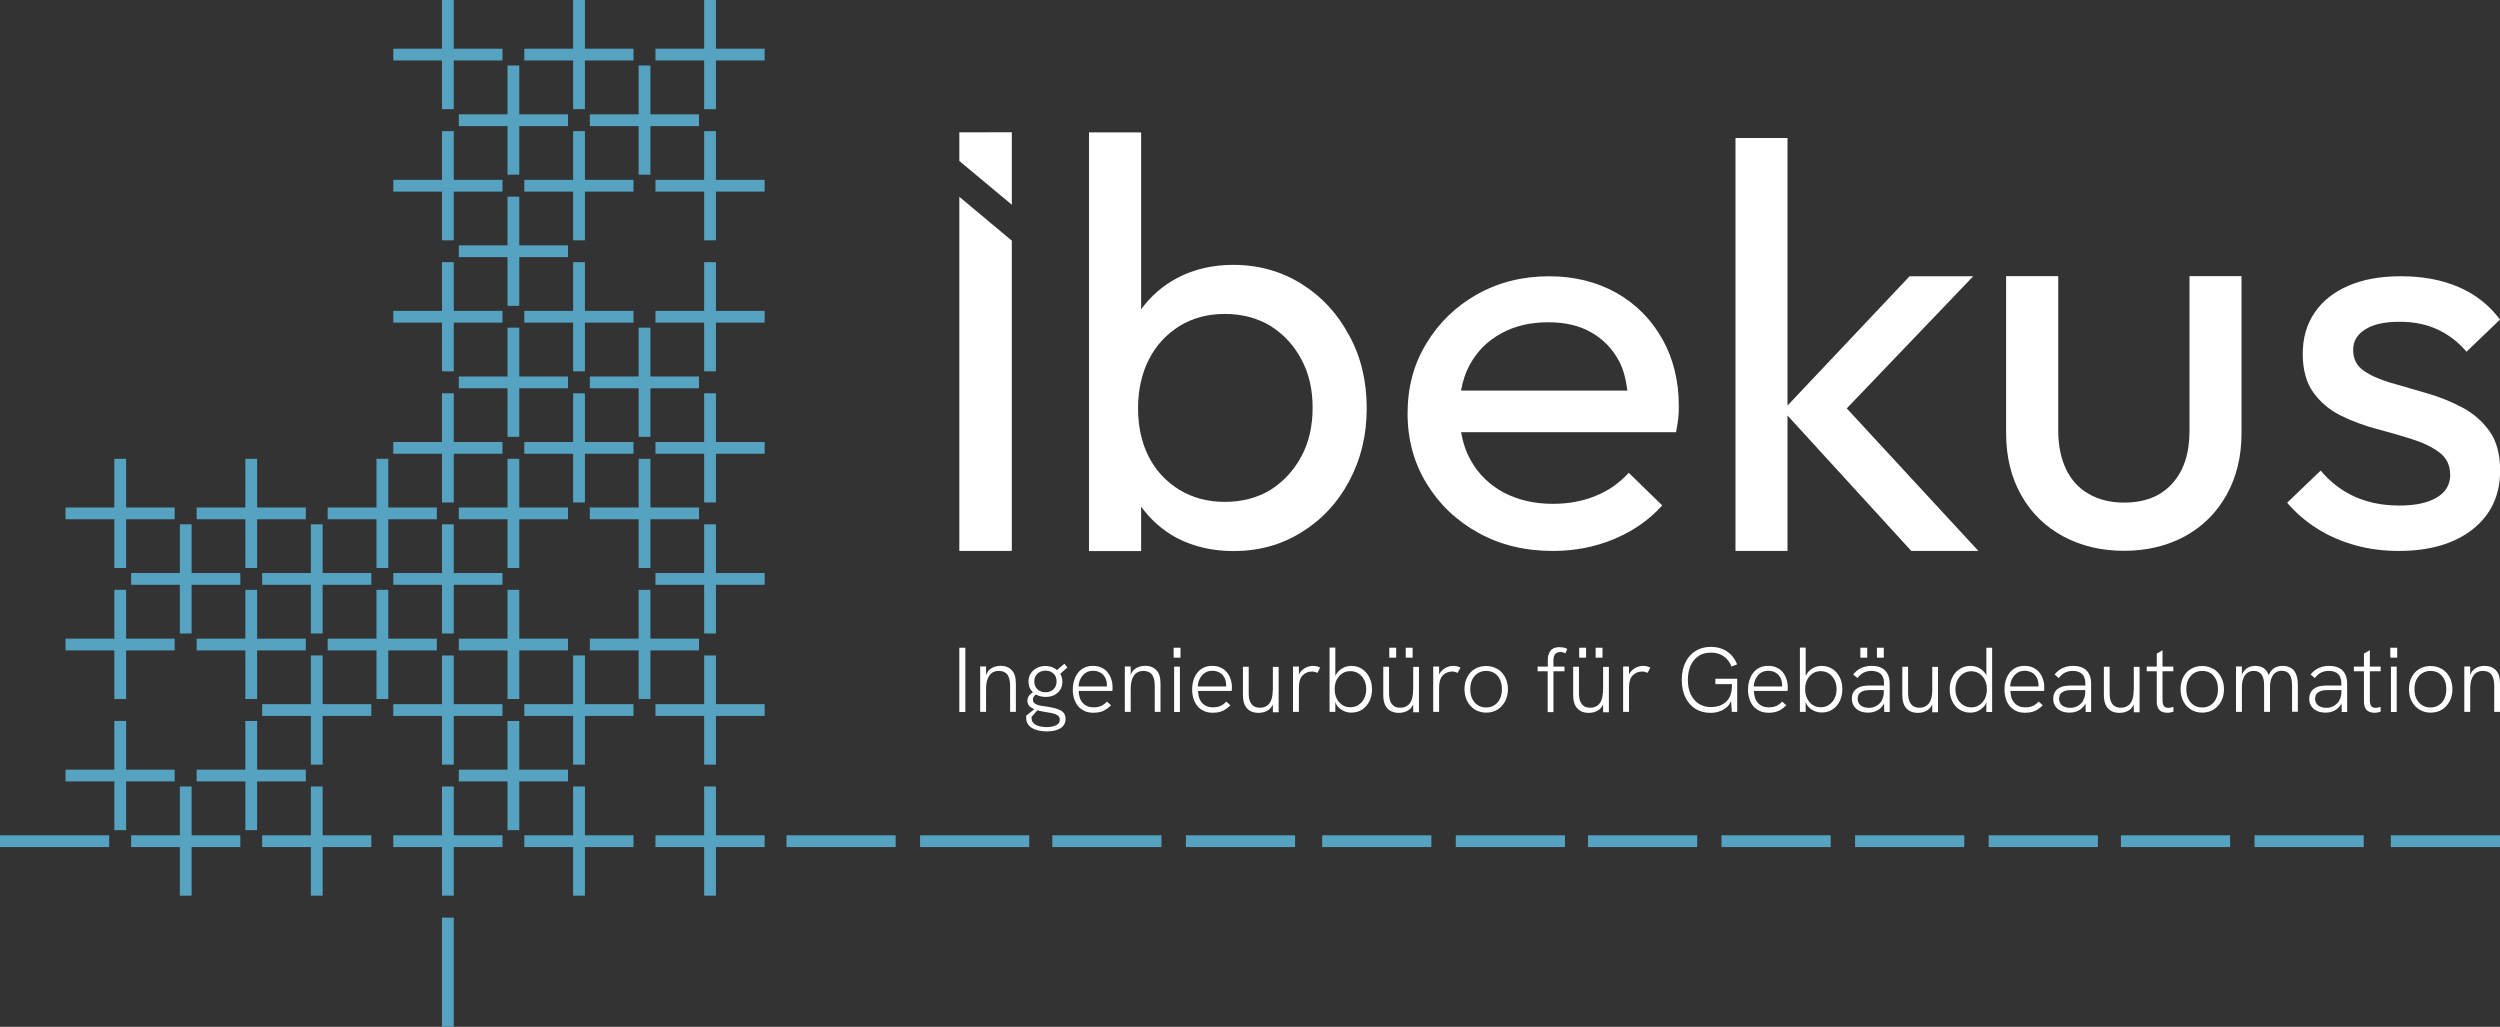 <?xml version="1.0" encoding="UTF-8"?>
<svg id="Layer_2" data-name="Layer 2" xmlns="http://www.w3.org/2000/svg" viewBox="0 0 203.79 83.7">
  <rect x="0" y="0" width="203.79" height="83.7" fill="#333333" stroke="none"/>
  <defs>
    <style>
      .cls-1 {
        fill: #fff;
      }

      .cls-2 {
        fill: #55a3c1;
      }
    </style>
  </defs>
  <g id="Layer_1-2" data-name="Layer 1">
    <g>
      <g>
        <rect class="cls-2" x="14.66" y="64.11" width=".96" height="8.9"/>
        <rect class="cls-2" x="10.69" y="68.09" width="8.9" height=".96"/>
        <rect class="cls-2" x="25.34" y="64.11" width=".96" height="8.9"/>
        <rect class="cls-2" x="21.37" y="68.09" width="8.9" height=".96"/>
        <rect class="cls-2" x="36.03" y="64.11" width=".96" height="8.9"/>
        <rect class="cls-2" x="32.06" y="68.09" width="8.9" height=".96"/>
        <rect class="cls-2" x="46.72" y="64.11" width=".96" height="8.9"/>
        <rect class="cls-2" x="42.74" y="68.09" width="8.9" height=".96"/>
        <rect class="cls-2" x="57.4" y="64.11" width=".96" height="8.9"/>
        <rect class="cls-2" x="53.43" y="68.09" width="8.9" height=".96"/>
        <rect class="cls-2" x="20" y="48.08" width=".96" height="8.9"/>
        <rect class="cls-2" x="16.03" y="52.06" width="8.9" height=".96"/>
        <rect class="cls-2" x="30.69" y="48.08" width=".96" height="8.9"/>
        <rect class="cls-2" x="26.71" y="52.06" width="8.9" height=".96"/>
        <rect class="cls-2" x="41.37" y="48.08" width=".96" height="8.9"/>
        <rect class="cls-2" x="37.4" y="52.06" width="8.9" height=".96"/>
        <rect class="cls-2" x="52.06" y="48.08" width=".96" height="8.9"/>
        <rect class="cls-2" x="48.08" y="52.06" width="8.9" height=".96"/>
        <rect class="cls-2" x="20" y="37.4" width=".96" height="8.9"/>
        <rect class="cls-2" x="16.03" y="41.37" width="8.9" height=".96"/>
        <rect class="cls-2" x="30.69" y="37.4" width=".96" height="8.9"/>
        <rect class="cls-2" x="26.71" y="41.37" width="8.9" height=".96"/>
        <rect class="cls-2" x="41.37" y="37.4" width=".96" height="8.9"/>
        <rect class="cls-2" x="37.4" y="41.37" width="8.9" height=".96"/>
        <rect class="cls-2" x="52.06" y="37.4" width=".96" height="8.9"/>
        <rect class="cls-2" x="48.08" y="41.37" width="8.9" height=".96"/>
        <rect class="cls-2" x="41.37" y="26.71" width=".96" height="8.9"/>
        <rect class="cls-2" x="37.4" y="30.69" width="8.9" height=".96"/>
        <rect class="cls-2" x="52.06" y="26.71" width=".96" height="8.9"/>
        <rect class="cls-2" x="48.08" y="30.69" width="8.9" height=".96"/>
        <rect class="cls-2" x="41.37" y="16.03" width=".96" height="8.9"/>
        <rect class="cls-2" x="37.4" y="20" width="8.9" height=".96"/>
        <rect class="cls-2" x="41.37" y="5.34" width=".96" height="8.9"/>
        <rect class="cls-2" x="37.4" y="9.32" width="8.9" height=".96"/>
        <rect class="cls-2" x="52.06" y="5.34" width=".96" height="8.9"/>
        <rect class="cls-2" x="48.08" y="9.32" width="8.9" height=".96"/>
        <rect class="cls-2" x="20" y="58.77" width=".96" height="8.9"/>
        <rect class="cls-2" x="16.03" y="62.74" width="8.9" height=".96"/>
        <rect class="cls-2" x="9.32" y="48.08" width=".96" height="8.9"/>
        <rect class="cls-2" x="5.34" y="52.06" width="8.9" height=".96"/>
        <rect class="cls-2" x="9.32" y="37.4" width=".96" height="8.9"/>
        <rect class="cls-2" x="5.34" y="41.37" width="8.9" height=".96"/>
        <rect class="cls-2" x="9.32" y="58.77" width=".96" height="8.9"/>
        <rect class="cls-2" x="5.34" y="62.74" width="8.9" height=".96"/>
        <rect class="cls-2" x="41.37" y="58.77" width=".96" height="8.9"/>
        <rect class="cls-2" x="37.4" y="62.74" width="8.9" height=".96"/>
        <rect class="cls-2" x="25.34" y="53.43" width=".96" height="8.9"/>
        <rect class="cls-2" x="21.37" y="57.4" width="8.9" height=".96"/>
        <rect class="cls-2" x="36.03" y="53.43" width=".96" height="8.9"/>
        <rect class="cls-2" x="32.06" y="57.4" width="8.9" height=".96"/>
        <rect class="cls-2" x="36.03" y="74.8" width=".96" height="8.91"/>
        <rect class="cls-2" x="46.72" y="53.43" width=".96" height="8.9"/>
        <rect class="cls-2" x="42.74" y="57.4" width="8.9" height=".96"/>
        <rect class="cls-2" x="57.4" y="53.43" width=".96" height="8.9"/>
        <rect class="cls-2" x="53.43" y="57.4" width="8.9" height=".96"/>
        <rect class="cls-2" x="14.66" y="42.74" width=".96" height="8.9"/>
        <rect class="cls-2" x="10.69" y="46.71" width="8.9" height=".96"/>
        <rect class="cls-2" x="25.34" y="42.74" width=".96" height="8.9"/>
        <rect class="cls-2" x="21.37" y="46.71" width="8.9" height=".96"/>
        <rect class="cls-2" x="36.03" y="42.74" width=".96" height="8.9"/>
        <rect class="cls-2" x="32.06" y="46.71" width="8.9" height=".96"/>
        <rect class="cls-2" x="57.4" y="42.74" width=".96" height="8.9"/>
        <rect class="cls-2" x="53.43" y="46.71" width="8.9" height=".96"/>
        <rect class="cls-2" x="36.03" y="32.06" width=".96" height="8.9"/>
        <rect class="cls-2" x="32.06" y="36.03" width="8.9" height=".96"/>
        <rect class="cls-2" x="46.72" y="32.06" width=".96" height="8.9"/>
        <rect class="cls-2" x="42.74" y="36.03" width="8.9" height=".96"/>
        <rect class="cls-2" x="57.4" y="32.06" width=".96" height="8.9"/>
        <rect class="cls-2" x="53.43" y="36.03" width="8.9" height=".96"/>
        <rect class="cls-2" x="36.03" y="21.37" width=".96" height="8.9"/>
        <rect class="cls-2" x="32.06" y="25.34" width="8.9" height=".96"/>
        <rect class="cls-2" x="46.72" y="21.37" width=".96" height="8.9"/>
        <rect class="cls-2" x="42.74" y="25.34" width="8.9" height=".96"/>
        <rect class="cls-2" x="57.4" y="21.37" width=".96" height="8.9"/>
        <rect class="cls-2" x="53.43" y="25.34" width="8.9" height=".96"/>
        <rect class="cls-2" x="36.03" y="10.69" width=".96" height="8.9"/>
        <rect class="cls-2" x="32.06" y="14.66" width="8.9" height=".96"/>
        <rect class="cls-2" x="46.72" y="10.69" width=".96" height="8.9"/>
        <rect class="cls-2" x="42.74" y="14.66" width="8.9" height=".96"/>
        <rect class="cls-2" x="57.4" y="10.69" width=".96" height="8.9"/>
        <rect class="cls-2" x="53.43" y="14.66" width="8.9" height=".96"/>
        <rect class="cls-2" x="36.03" width=".96" height="8.9"/>
        <rect class="cls-2" x="32.06" y="3.97" width="8.9" height=".96"/>
        <rect class="cls-2" x="46.72" width=".96" height="8.9"/>
        <rect class="cls-2" x="42.74" y="3.97" width="8.9" height=".96"/>
        <rect class="cls-2" x="57.4" width=".96" height="8.9"/>
        <rect class="cls-2" x="53.43" y="3.97" width="8.9" height=".96"/>
        <rect class="cls-2" x="64.11" y="68.09" width="8.9" height=".96"/>
        <rect class="cls-2" x="75" y="68.09" width="8.9" height=".96"/>
        <rect class="cls-2" x="85.78" y="68.09" width="8.9" height=".96"/>
        <rect class="cls-2" x="96.67" y="68.09" width="8.9" height=".96"/>
        <rect class="cls-2" x="107.78" y="68.09" width="8.9" height=".96"/>
        <rect class="cls-2" x="118.67" y="68.09" width="8.9" height=".96"/>
        <rect class="cls-2" x="129.45" y="68.09" width="8.9" height=".96"/>
        <rect class="cls-2" x="140.33" y="68.09" width="8.9" height=".96"/>
        <rect class="cls-2" x="151.22" y="68.09" width="8.9" height=".96"/>
        <rect class="cls-2" x="162.11" y="68.09" width="8.9" height=".96"/>
        <rect class="cls-2" x="172.89" y="68.09" width="8.9" height=".96"/>
        <rect class="cls-2" x="183.78" y="68.09" width="8.9" height=".96"/>
        <rect class="cls-2" x="194.89" y="68.09" width="8.9" height=".96"/>
        <rect class="cls-2" y="68.09" width="8.9" height=".96"/>
      </g>
      <g>
        <g>
          <polygon class="cls-1" points="82.48 16.69 82.48 10.78 78.2 10.79 78.2 13.12 82.48 16.69"/>
          <polygon class="cls-1" points="82.48 19.62 82.48 44.91 78.2 44.91 78.2 16.04 82.48 19.62"/>
          <path class="cls-1" d="M109.97,27.33c-.94-1.77-2.23-3.16-3.89-4.2-1.65-1.02-3.49-1.54-5.54-1.54-1.66,0-3.18.34-4.54,1.05-1.22.64-2.2,1.51-2.98,2.57v-14.42h-4.25v34.13h4.25v-3.62c.77,1.05,1.74,1.93,2.94,2.57,1.37.7,2.9,1.05,4.59,1.05,2.05,0,3.89-.5,5.54-1.53,1.66-1.02,2.96-2.42,3.89-4.17.95-1.77,1.43-3.74,1.43-5.94s-.47-4.19-1.43-5.94ZM106.08,37.21c-.61,1.14-1.46,2.05-2.51,2.72-1.07.65-2.32.98-3.73.98s-2.61-.33-3.7-.98c-1.08-.67-1.93-1.57-2.51-2.72s-.86-2.47-.86-3.94.3-2.84.89-3.98c.59-1.16,1.43-2.05,2.5-2.72,1.07-.65,2.3-.98,3.68-.98s2.66.33,3.73.98c1.05.67,1.9,1.56,2.51,2.72.62,1.14.92,2.45.92,3.94s-.3,2.84-.92,3.98Z"/>
          <path class="cls-1" d="M135.5,27.63c-.89-1.59-2.14-2.85-3.74-3.76-1.6-.89-3.43-1.35-5.47-1.35-2.17,0-4.13.49-5.88,1.47-1.74.98-3.12,2.32-4.14,4.01-1.03,1.68-1.53,3.58-1.53,5.7s.52,4.05,1.56,5.73c1.03,1.69,2.44,3.03,4.22,4.01,1.77.98,3.79,1.47,6.06,1.47,1.75,0,3.4-.31,4.95-.95,1.54-.64,2.87-1.54,3.97-2.76l-2.73-2.66c-.76.83-1.66,1.47-2.72,1.89-1.05.43-2.21.64-3.46.64-1.51,0-2.85-.31-4.01-.92-1.16-.62-2.06-1.5-2.69-2.63-.39-.68-.64-1.46-.79-2.29h17.52c.09-.42.15-.8.19-1.16.03-.34.04-.67.04-.97,0-2.05-.45-3.88-1.35-5.48ZM119.1,31.84c.13-.77.37-1.5.73-2.14.59-1.08,1.44-1.92,2.54-2.52,1.1-.61,2.38-.91,3.82-.91s2.57.28,3.53.83c.98.56,1.74,1.35,2.27,2.36.36.68.55,1.49.67,2.38h-13.56Z"/>
          <polygon class="cls-1" points="160.85 22.52 155.66 22.52 145.71 33.06 145.71 11.25 141.47 11.25 141.47 44.91 145.71 44.91 145.71 33.87 155.8 44.91 161.27 44.91 150.54 33.29 160.85 22.52"/>
          <path class="cls-1" d="M178.48,35.13c0,1.83-.47,3.25-1.41,4.29s-2.25,1.55-3.91,1.55c-1.1,0-2.06-.23-2.88-.7-.82-.46-1.44-1.14-1.86-2.02-.42-.88-.64-1.92-.64-3.13v-12.61h-4.25v12.8c0,1.92.41,3.6,1.23,5.05.82,1.46,1.96,2.57,3.42,3.36s3.12,1.18,4.97,1.18,3.5-.4,4.95-1.18c1.44-.79,2.58-1.91,3.39-3.36.82-1.45,1.23-3.14,1.23-5.05v-12.8h-4.24v12.61Z"/>
          <path class="cls-1" d="M200.68,33.2c-.91-.48-1.87-.87-2.87-1.15-1.01-.29-1.97-.57-2.9-.84-.93-.27-1.67-.6-2.24-1-.56-.39-.85-.95-.85-1.68s.32-1.25.97-1.67c.64-.42,1.58-.63,2.8-.63s2.2.21,3.11.63c.91.42,1.7,1.03,2.36,1.81l2.73-2.62c-.88-1.18-2-2.06-3.37-2.65-1.37-.59-2.93-.88-4.69-.88s-3.1.26-4.29.77c-1.19.51-2.11,1.24-2.76,2.19-.65.95-.97,2.07-.97,3.37s.29,2.35.87,3.15c.58.8,1.33,1.43,2.24,1.88.91.45,1.88.81,2.9,1.08,1.02.27,1.99.55,2.9.84.91.29,1.66.65,2.24,1.09.58.44.87,1.05.87,1.83s-.36,1.4-1.09,1.83c-.72.44-1.74.66-3.06.66s-2.51-.23-3.58-.7c-1.07-.47-2.01-1.18-2.83-2.15l-2.73,2.62c.69.81,1.5,1.51,2.43,2.1.93.59,1.96,1.04,3.09,1.36,1.13.32,2.33.47,3.59.47,2.51,0,4.52-.59,6.01-1.76,1.49-1.18,2.24-2.77,2.24-4.8,0-1.33-.29-2.4-.87-3.21-.58-.81-1.33-1.46-2.24-1.94Z"/>
        </g>
        <g>
          <rect class="cls-1" x="78.2" y="52.8" width=".49" height="5.24"/>
          <path class="cls-1" d="M81.54,54.28c-.21,0-.39.04-.56.11-.17.07-.31.18-.43.32-.07.08-.11.2-.17.31v-.69h-.48v3.7h.48v-1.83c0-.36.04-.65.13-.87.09-.22.21-.39.36-.49.16-.1.34-.15.55-.15.31,0,.53.1.69.29.15.2.23.5.23.91v2.14h.47v-2.32c0-.49-.11-.85-.34-1.08-.22-.24-.54-.36-.94-.36Z"/>
          <path class="cls-1" d="M86.76,54.11l-.6.51c-.08-.07-.16-.12-.25-.17-.21-.11-.44-.16-.69-.16s-.49.05-.7.16c-.21.11-.38.26-.5.45-.12.19-.18.41-.18.67s.06.46.18.65c.05.08.11.15.18.21-.11.07-.21.15-.28.23-.11.13-.17.28-.17.45,0,.2.06.36.19.48.1.09.23.16.37.22l-.65.52s-.01.06-.01.1v.09c0,.35.15.62.45.81.3.19.72.29,1.24.29.47,0,.84-.09,1.11-.26.27-.17.41-.43.41-.76,0-.2-.05-.35-.14-.47-.09-.12-.22-.21-.38-.28-.16-.07-.35-.12-.56-.17-.21-.04-.43-.08-.66-.11-.19-.02-.35-.06-.48-.09-.14-.04-.24-.09-.32-.16-.08-.07-.12-.16-.12-.28,0-.12.04-.23.11-.31.04-.04.08-.08.15-.12.02.01.04.03.06.04.21.11.46.16.72.16s.5-.05.7-.15.36-.25.48-.43c.12-.18.18-.4.18-.65s-.06-.47-.17-.66l.58-.51-.24-.3ZM85.59,58.1c.16.03.3.06.42.11.12.04.21.1.28.17.07.07.1.17.1.29,0,.21-.1.36-.3.45-.2.1-.45.15-.76.15-.36,0-.66-.06-.89-.18-.23-.12-.35-.3-.35-.54v-.05s0-.04,0-.06l.47-.54c.16.04.32.09.49.11.18.03.36.06.52.09ZM85.88,56.18c-.16.17-.38.25-.65.25s-.5-.08-.67-.25c-.17-.17-.25-.38-.25-.63s.08-.47.26-.63c.17-.17.39-.25.66-.25s.48.08.65.24c.17.16.25.38.25.64,0,.25-.08.46-.24.62Z"/>
          <path class="cls-1" d="M90.31,54.83c-.13-.17-.29-.3-.5-.4-.2-.1-.45-.15-.73-.15-.26,0-.5.05-.7.15s-.37.24-.51.42c-.14.18-.24.38-.31.62-.07.23-.11.48-.11.75s.04.51.11.74c.07.23.18.43.32.6.14.17.32.3.53.4.21.1.46.14.73.14.2,0,.37-.02.54-.06.16-.04.32-.11.46-.2s.29-.2.43-.35l-.34-.3c-.15.17-.32.29-.48.36-.17.07-.37.11-.6.11-.37,0-.67-.12-.88-.35-.22-.24-.33-.57-.34-.99h2.74s.02-.1.02-.17c0-.06,0-.12,0-.16,0-.2-.03-.41-.1-.61-.06-.2-.16-.39-.29-.55ZM88.09,55.31c.1-.19.23-.34.4-.46.17-.11.37-.17.61-.17.2,0,.37.04.52.11.15.07.26.16.35.27.09.11.16.23.2.37.04.13.06.27.06.4v.12s0,0,0,.01h-2.31c.01-.24.07-.46.17-.65Z"/>
          <path class="cls-1" d="M93.32,54.28c-.21,0-.39.04-.56.11-.17.07-.31.18-.43.32-.07.08-.11.2-.16.31v-.69h-.48v3.7h.48v-1.83c0-.36.04-.65.13-.87s.21-.39.36-.49c.16-.1.34-.15.55-.15.3,0,.53.1.69.29.15.2.23.5.23.91v2.14h.47v-2.32c0-.49-.11-.85-.34-1.08-.23-.24-.54-.36-.94-.36Z"/>
          <rect class="cls-1" x="95.67" y="52.8" width=".56" height=".81"/>
          <rect class="cls-1" x="95.71" y="54.34" width=".47" height="3.7"/>
          <path class="cls-1" d="M100.03,54.83c-.13-.17-.29-.3-.5-.4-.2-.1-.45-.15-.73-.15-.26,0-.5.05-.7.15-.2.1-.37.24-.51.42-.14.18-.24.38-.31.62-.07.23-.1.48-.1.75s.04.51.11.74c.07.23.18.43.32.6.14.17.32.3.53.4.21.1.46.14.73.14.2,0,.37-.02.54-.06.16-.04.32-.11.46-.2s.29-.2.43-.35l-.34-.3c-.15.17-.32.29-.48.36-.17.07-.37.11-.6.11-.37,0-.67-.12-.88-.35-.22-.24-.33-.57-.34-.99h2.74s.02-.1.02-.17c0-.06,0-.12,0-.16,0-.2-.03-.41-.1-.61-.06-.2-.16-.39-.29-.55ZM97.81,55.31c.1-.19.23-.34.4-.46.17-.11.37-.17.61-.17.2,0,.37.04.52.11.15.07.26.16.35.27.09.11.16.23.2.37.04.13.06.27.06.4v.12s0,0,0,.01h-2.31c.01-.24.07-.46.17-.65Z"/>
          <path class="cls-1" d="M103.75,56.22c0,.34-.04.61-.12.83-.08.22-.2.38-.36.48-.16.11-.34.16-.56.16-.21,0-.38-.04-.51-.13-.14-.09-.24-.22-.31-.4-.07-.18-.1-.4-.1-.67v-2.14h-.47v2.31c0,.33.05.59.15.81.1.21.25.37.44.48.19.11.42.16.68.16.31,0,.57-.08.8-.23.16-.11.28-.27.37-.45v.63h.47v-3.7h-.47v1.88Z"/>
          <path class="cls-1" d="M107.01,54.28c-.17,0-.34.04-.52.12-.18.08-.34.2-.47.36-.06.07-.1.14-.14.22v-.65h-.48v3.7h.48v-1.81c0-.2,0-.35.02-.46.01-.11.03-.2.05-.28.05-.18.13-.32.24-.43.11-.11.23-.19.36-.24.13-.05.26-.07.39-.07.08,0,.15,0,.23.03.08.02.15.05.22.08l.23-.43c-.1-.05-.19-.09-.3-.11-.1-.02-.2-.03-.3-.03Z"/>
          <path class="cls-1" d="M111.01,54.52c-.25-.16-.54-.24-.85-.24-.24,0-.46.05-.65.15-.19.1-.36.23-.5.4-.06.08-.11.16-.16.25v-2.29h-.47v5.24h.47v-.81c.05.1.08.22.15.31.13.18.3.31.5.41.2.1.42.15.66.15.33,0,.62-.08.88-.25.25-.17.45-.4.59-.68.14-.29.21-.61.21-.97,0-.38-.08-.71-.23-1-.15-.28-.35-.51-.6-.67ZM111.2,56.94c-.11.22-.26.39-.46.52-.19.13-.41.19-.67.19s-.47-.06-.66-.19c-.19-.13-.34-.3-.45-.52-.11-.22-.16-.47-.16-.76s.05-.54.16-.76c.11-.22.26-.39.45-.52.19-.13.41-.19.66-.19s.47.06.67.19c.19.12.34.3.46.52.11.22.17.47.17.76s-.06.54-.17.76Z"/>
          <rect class="cls-1" x="114.59" y="52.8" width=".56" height=".81"/>
          <path class="cls-1" d="M115.19,56.22c0,.34-.04.61-.12.83-.08.22-.2.38-.36.48-.16.11-.34.16-.56.16-.21,0-.38-.04-.51-.13-.13-.09-.24-.22-.31-.4-.07-.18-.1-.4-.1-.67v-2.14h-.47v2.31c0,.33.05.59.15.81.1.21.25.37.44.48.19.11.42.16.68.16.31,0,.57-.08.8-.23.16-.11.28-.27.37-.45v.63h.47v-3.7h-.47v1.88Z"/>
          <rect class="cls-1" x="113.25" y="52.8" width=".56" height=".81"/>
          <path class="cls-1" d="M118.44,54.28c-.16,0-.34.04-.52.12-.18.08-.34.2-.47.36-.06.07-.1.14-.14.22v-.65h-.48v3.7h.48v-1.81c0-.2,0-.35.02-.46.01-.11.03-.2.05-.28.05-.18.13-.32.24-.43.11-.11.23-.19.36-.24.13-.05.26-.07.39-.07.07,0,.15,0,.23.03.08.02.15.05.22.08l.23-.43c-.1-.05-.19-.09-.3-.11-.1-.02-.21-.03-.31-.03Z"/>
          <path class="cls-1" d="M122.05,54.53c-.26-.16-.57-.24-.91-.24s-.65.08-.92.24c-.27.16-.48.39-.62.67-.15.29-.22.61-.22.98s.08.7.23.99c.15.29.36.51.63.68.27.16.57.24.91.24s.64-.08.91-.24c.26-.16.47-.39.63-.68.15-.29.23-.62.23-.99s-.08-.7-.23-.98c-.15-.28-.36-.51-.62-.67ZM122.27,56.96c-.11.22-.25.4-.45.52-.19.13-.42.19-.68.19s-.49-.06-.68-.19c-.19-.12-.35-.3-.45-.52-.11-.22-.16-.48-.16-.78s.05-.56.16-.78c.11-.22.26-.39.45-.52.2-.12.42-.19.68-.19s.49.06.68.18c.19.12.34.3.45.52.1.22.16.48.16.79s-.05.56-.16.78Z"/>
          <path class="cls-1" d="M127.14,52.75c-.18,0-.35.03-.5.1-.15.07-.26.18-.34.34-.08.16-.13.36-.13.62v.53h-.83v.38h.82v3.33h.47v-3.33h.9v-.38h-.9v-.53c0-.21.05-.37.14-.49.09-.11.23-.17.42-.17.08,0,.15,0,.22.03.07.02.13.04.19.08l.16-.36c-.09-.05-.19-.09-.28-.11-.1-.02-.21-.03-.34-.03Z"/>
          <rect class="cls-1" x="130.07" y="52.8" width=".56" height=".81"/>
          <rect class="cls-1" x="128.73" y="52.8" width=".56" height=".81"/>
          <path class="cls-1" d="M130.67,56.22c0,.34-.04.61-.12.83-.08.22-.2.38-.36.48-.16.11-.34.16-.56.16-.21,0-.37-.04-.51-.13-.13-.09-.24-.22-.31-.4-.07-.18-.1-.4-.1-.67v-2.14h-.47v2.31c0,.33.05.59.15.81.1.21.25.37.44.48.19.11.42.16.68.16.31,0,.57-.08.8-.23.16-.11.28-.27.37-.45v.63h.47v-3.7h-.47v1.88Z"/>
          <path class="cls-1" d="M133.92,54.28c-.17,0-.34.04-.52.12-.18.08-.34.2-.47.36-.06.07-.1.14-.14.22v-.65h-.48v3.7h.48v-1.81c0-.2,0-.35.02-.46.01-.11.03-.2.05-.28.05-.18.13-.32.24-.43.11-.11.23-.19.36-.24.13-.05.26-.07.39-.07.07,0,.15,0,.23.03.08.02.15.05.22.08l.23-.43c-.1-.05-.19-.09-.3-.11-.1-.02-.2-.03-.3-.03Z"/>
          <path class="cls-1" d="M138.46,53.47c.28-.18.62-.27,1-.27.42,0,.77.1,1.05.3.29.2.5.48.63.83l.46-.17c-.17-.45-.44-.79-.81-1.05-.37-.25-.82-.38-1.33-.38-.47,0-.89.11-1.24.33-.36.22-.64.54-.83.94-.2.4-.3.88-.3,1.42s.1,1.02.29,1.42c.2.4.47.72.82.94.35.22.77.33,1.24.33.25,0,.49-.04.72-.12.24-.08.44-.2.62-.36.14-.13.25-.3.33-.5l.06.9h.44v-2.7h-1.78v.44h1.35v.1c0,.35-.05.64-.15.87-.1.23-.24.41-.41.54-.17.13-.35.22-.55.28-.2.05-.4.08-.59.08-.38,0-.71-.09-1-.27-.28-.18-.5-.44-.66-.77-.16-.33-.23-.73-.23-1.18s.08-.85.23-1.18c.15-.33.37-.59.66-.77Z"/>
          <path class="cls-1" d="M145.35,54.83c-.13-.17-.29-.3-.5-.4-.2-.1-.44-.15-.73-.15-.26,0-.5.05-.7.15s-.37.24-.51.42c-.14.18-.24.38-.31.62-.07.23-.11.48-.11.75s.04.51.11.74c.07.23.18.43.32.6.14.17.32.3.53.4.21.1.46.14.73.14.2,0,.37-.02.54-.06.16-.04.32-.11.46-.2s.29-.2.43-.35l-.34-.3c-.15.17-.32.29-.48.36-.17.07-.37.11-.6.11-.37,0-.67-.12-.88-.35-.22-.24-.33-.57-.34-.99h2.74s.02-.1.02-.17c0-.06,0-.12,0-.16,0-.2-.03-.41-.1-.61-.06-.2-.16-.39-.28-.55ZM143.13,55.31c.1-.19.23-.34.4-.46.17-.11.37-.17.61-.17.2,0,.37.04.52.11.15.07.26.16.35.27.09.11.16.23.2.37.04.13.06.27.06.4v.12s0,0,0,.01h-2.31c.01-.24.07-.46.17-.65Z"/>
          <path class="cls-1" d="M149.35,54.52c-.25-.16-.54-.24-.85-.24-.24,0-.46.05-.65.15s-.36.23-.5.4c-.06.08-.11.16-.16.25v-2.29h-.47v5.24h.47v-.81c.05.1.08.22.15.3.13.18.3.31.5.41.2.1.42.15.66.15.33,0,.62-.08.88-.25s.45-.4.59-.68c.14-.29.21-.61.21-.97,0-.38-.07-.71-.23-1-.15-.28-.35-.51-.6-.67ZM149.54,56.94c-.11.22-.26.39-.46.52-.19.13-.41.19-.66.19s-.47-.06-.66-.19c-.19-.13-.34-.3-.45-.52-.11-.22-.16-.47-.16-.76s.05-.54.16-.76c.11-.22.26-.39.45-.52.19-.13.41-.19.66-.19s.47.06.66.19c.19.12.34.3.46.52.11.22.17.47.17.76s-.06.54-.17.76Z"/>
          <rect class="cls-1" x="151.65" y="52.8" width=".56" height=".81"/>
          <rect class="cls-1" x="153" y="52.8" width=".56" height=".81"/>
          <path class="cls-1" d="M152.57,54.28c-.31,0-.59.06-.84.17-.25.11-.47.29-.67.53l.35.29c.17-.21.34-.36.53-.45.19-.09.39-.13.61-.13.34,0,.6.09.77.26.18.17.26.43.26.77v.16h-1.18c-.2,0-.39.02-.56.05-.17.03-.33.1-.46.19-.13.08-.23.19-.31.33-.08.14-.11.31-.11.51,0,.23.05.42.16.59.11.17.26.3.46.4.2.1.44.14.72.14.26,0,.5-.06.71-.17.22-.11.39-.28.53-.5.02-.03.03-.06.04-.09l.02.71h.44v-2.31c0-.47-.13-.83-.38-1.08s-.62-.37-1.09-.37ZM153.41,57.09c-.11.19-.26.34-.45.45-.19.11-.39.16-.62.16-.28,0-.5-.07-.67-.2-.16-.13-.24-.31-.24-.54,0-.12.02-.22.06-.31.04-.09.1-.16.18-.21.1-.07.21-.12.35-.15.14-.02.28-.04.42-.04h1.12v.2c0,.24-.06.45-.17.64Z"/>
          <path class="cls-1" d="M157.51,56.22c0,.34-.04.61-.12.83-.08.22-.2.38-.36.48-.16.11-.34.16-.56.16-.21,0-.37-.04-.51-.13-.13-.09-.24-.22-.31-.4-.07-.18-.11-.4-.11-.67v-2.14h-.47v2.31c0,.33.05.59.15.81.1.21.25.37.44.48.19.11.42.16.68.16.31,0,.57-.08.8-.23.16-.11.28-.27.37-.45v.63h.47v-3.7h-.47v1.88Z"/>
          <path class="cls-1" d="M161.93,55.07c-.04-.08-.09-.16-.15-.24-.13-.17-.3-.3-.5-.4-.2-.1-.42-.15-.66-.15-.31,0-.59.08-.85.24s-.46.38-.61.67c-.15.29-.23.62-.23,1,0,.36.07.68.21.97.14.29.34.52.59.68.25.17.55.25.88.25.25,0,.47-.05.66-.15.19-.1.36-.23.5-.41.07-.09.1-.2.15-.3v.81h.47v-5.24h-.47v2.27ZM161.35,57.47c-.19.13-.41.19-.66.19s-.47-.06-.66-.19c-.2-.13-.35-.3-.46-.52-.11-.22-.17-.47-.17-.76s.06-.54.17-.76c.11-.22.26-.39.46-.52.19-.13.42-.19.66-.19s.47.06.66.19c.19.12.34.3.45.52.11.22.16.47.16.76s-.05.54-.16.76c-.11.22-.26.39-.45.52Z"/>
          <path class="cls-1" d="M166.25,54.83c-.13-.17-.29-.3-.5-.4-.2-.1-.45-.15-.73-.15-.26,0-.5.05-.7.15-.2.1-.37.24-.51.42-.14.18-.24.38-.31.62-.07.23-.1.48-.1.75s.04.51.11.74c.07.23.18.43.32.6.14.17.32.3.53.4.21.1.46.14.73.14.2,0,.37-.02.54-.06.16-.04.32-.11.46-.2s.29-.2.43-.35l-.34-.3c-.15.17-.32.29-.48.36-.17.07-.37.11-.6.11-.37,0-.67-.12-.88-.35-.22-.24-.33-.57-.34-.99h2.74s.02-.1.02-.17c0-.06,0-.12,0-.16,0-.2-.03-.41-.1-.61-.06-.2-.16-.39-.29-.55ZM164.03,55.31c.1-.19.23-.34.4-.46.17-.11.37-.17.61-.17.2,0,.37.04.52.11.15.07.26.16.35.27.09.11.16.23.2.37.04.13.06.27.06.4v.12s0,0,0,.01h-2.31c.01-.24.07-.46.17-.65Z"/>
          <path class="cls-1" d="M168.99,54.28c-.31,0-.59.06-.84.17-.25.11-.47.29-.67.53l.34.29c.17-.21.34-.36.53-.45.19-.09.39-.13.61-.13.34,0,.6.09.77.26.17.17.26.43.26.77v.16h-1.18c-.2,0-.39.02-.56.05-.17.03-.33.1-.46.19-.13.08-.23.19-.3.33-.08.14-.12.31-.12.51,0,.23.05.42.16.59.11.17.26.3.47.4.2.1.44.14.72.14.26,0,.5-.06.71-.17.22-.11.39-.28.53-.5.02-.03.03-.06.04-.09l.02.71h.44v-2.31c0-.47-.13-.83-.38-1.08-.26-.25-.62-.37-1.09-.37ZM169.83,57.09c-.11.19-.26.34-.45.45s-.39.16-.62.16c-.28,0-.5-.07-.67-.2-.16-.13-.24-.31-.24-.54,0-.12.02-.22.06-.31.04-.09.1-.16.18-.21.1-.07.21-.12.35-.15.14-.02.28-.04.42-.04h1.12v.2c0,.24-.06.45-.17.64Z"/>
          <path class="cls-1" d="M173.93,56.22c0,.34-.04.61-.12.83-.08.22-.2.38-.36.48-.16.11-.34.16-.56.16-.21,0-.38-.04-.51-.13-.14-.09-.24-.22-.31-.4-.07-.18-.1-.4-.1-.67v-2.14h-.47v2.31c0,.33.05.59.15.81.1.21.25.37.44.48.19.11.42.16.68.16.31,0,.57-.08.8-.23.16-.11.28-.27.37-.45v.63h.47v-3.7h-.47v1.88Z"/>
          <path class="cls-1" d="M176.29,53l-.48.28v1.06h-.82v.38h.82v2.46c0,.21.03.38.1.52.07.14.16.24.29.3.13.06.27.1.44.1.08,0,.17,0,.26-.02.09-.01.18-.04.27-.07v-.38c-.08.02-.16.04-.23.05-.07.01-.14.02-.2.02-.17,0-.29-.06-.36-.17-.07-.11-.1-.27-.1-.47v-2.34h.88v-.38h-.88v-1.34Z"/>
          <path class="cls-1" d="M180.42,54.53c-.26-.16-.57-.24-.91-.24s-.65.08-.92.24c-.27.16-.48.39-.62.67-.15.29-.22.61-.22.98s.08.7.23.99c.15.29.36.51.63.68.27.16.57.24.91.24s.64-.08.91-.24c.26-.16.47-.39.63-.68.15-.29.23-.62.23-.99s-.08-.7-.23-.98c-.15-.28-.36-.51-.62-.67ZM180.64,56.96c-.1.22-.25.4-.45.52-.19.13-.42.19-.68.19s-.49-.06-.68-.19c-.19-.12-.35-.3-.45-.52-.11-.22-.16-.48-.16-.78s.05-.56.16-.78c.11-.22.26-.39.45-.52.2-.12.42-.19.68-.19s.49.06.68.18c.19.12.34.3.45.52.11.22.16.48.16.79s-.05.56-.16.78Z"/>
          <path class="cls-1" d="M186.79,54.49c-.18-.14-.42-.21-.72-.21-.23,0-.43.05-.6.13-.17.09-.31.22-.42.4-.04.07-.08.14-.12.22-.03-.09-.07-.17-.11-.25-.1-.17-.24-.3-.41-.38-.17-.08-.36-.12-.58-.12-.14,0-.26.02-.39.06-.12.04-.24.1-.34.18-.1.08-.19.19-.27.31-.04.06-.06.14-.08.21v-.71h-.48v3.7h.48v-1.95c0-.32.04-.58.12-.78.08-.21.19-.36.34-.46s.31-.15.5-.15c.28,0,.49.1.64.29.14.19.21.49.21.88v2.17h.48v-2c0-.3.04-.55.12-.75.08-.2.19-.35.33-.45.14-.1.31-.15.49-.15.22,0,.39.05.51.15.12.1.22.24.27.43.06.18.08.41.08.66v2.1h.47v-2.21c0-.29-.04-.56-.12-.79-.08-.23-.21-.41-.39-.55Z"/>
          <path class="cls-1" d="M189.86,54.28c-.31,0-.59.06-.84.17-.25.11-.47.29-.67.53l.34.29c.17-.21.34-.36.53-.45.19-.09.39-.13.61-.13.34,0,.6.09.77.26.17.17.26.43.26.77v.16h-1.18c-.2,0-.39.02-.56.05-.17.03-.33.1-.46.19-.12.08-.23.19-.3.33-.08.14-.12.31-.12.51,0,.23.05.42.16.59.11.17.26.3.47.4.2.1.44.14.72.14.26,0,.5-.06.71-.17.22-.11.39-.28.53-.5.02-.03.03-.06.04-.09l.02.71h.44v-2.31c0-.47-.13-.83-.38-1.08-.26-.25-.62-.37-1.09-.37ZM190.7,57.09c-.11.19-.26.34-.45.45-.19.11-.39.16-.62.16-.28,0-.5-.07-.67-.2-.16-.13-.24-.31-.24-.54,0-.12.02-.22.06-.31.04-.09.1-.16.19-.21.1-.07.21-.12.35-.15.14-.02.28-.04.42-.04h1.12v.2c0,.24-.06.45-.17.64Z"/>
          <path class="cls-1" d="M193.18,53l-.48.28v1.06h-.82v.38h.82v2.46c0,.21.03.38.1.52.07.14.16.24.29.3.13.06.27.1.44.1.08,0,.17,0,.26-.02.09-.01.18-.04.27-.07v-.38c-.08.02-.16.04-.22.05-.07.01-.14.02-.2.02-.17,0-.29-.06-.36-.17-.07-.11-.1-.27-.1-.47v-2.34h.88v-.38h-.88v-1.34Z"/>
          <rect class="cls-1" x="194.9" y="54.34" width=".47" height="3.7"/>
          <rect class="cls-1" x="194.85" y="52.8" width=".56" height=".81"/>
          <path class="cls-1" d="M199.04,54.53c-.26-.16-.57-.24-.91-.24s-.65.08-.92.24c-.27.16-.48.39-.62.67-.15.29-.22.61-.22.98s.07.7.23.99c.15.29.36.51.63.68.27.16.57.24.91.24s.64-.08.91-.24c.27-.16.47-.39.63-.68.15-.29.23-.62.23-.99s-.08-.7-.23-.98c-.15-.28-.36-.51-.62-.67ZM199.25,56.96c-.1.22-.25.4-.45.52-.19.13-.42.19-.68.19s-.49-.06-.68-.19c-.2-.12-.35-.3-.46-.52-.11-.22-.16-.48-.16-.78s.05-.56.16-.78c.11-.22.26-.39.46-.52.2-.12.42-.19.68-.19s.49.06.68.18c.19.12.34.3.45.52s.16.48.16.79-.05.56-.16.78Z"/>
          <path class="cls-1" d="M203.46,54.64c-.23-.24-.54-.36-.94-.36-.21,0-.39.04-.56.11-.17.07-.31.18-.43.32-.07.08-.11.2-.17.31v-.69h-.48v3.7h.48v-1.83c0-.36.04-.65.13-.87.08-.22.21-.39.36-.49.16-.1.34-.15.55-.15.3,0,.53.1.69.29.15.2.23.5.23.91v2.14h.47v-2.32c0-.49-.11-.85-.34-1.08Z"/>
        </g>
      </g>
    </g>
  </g>
</svg>